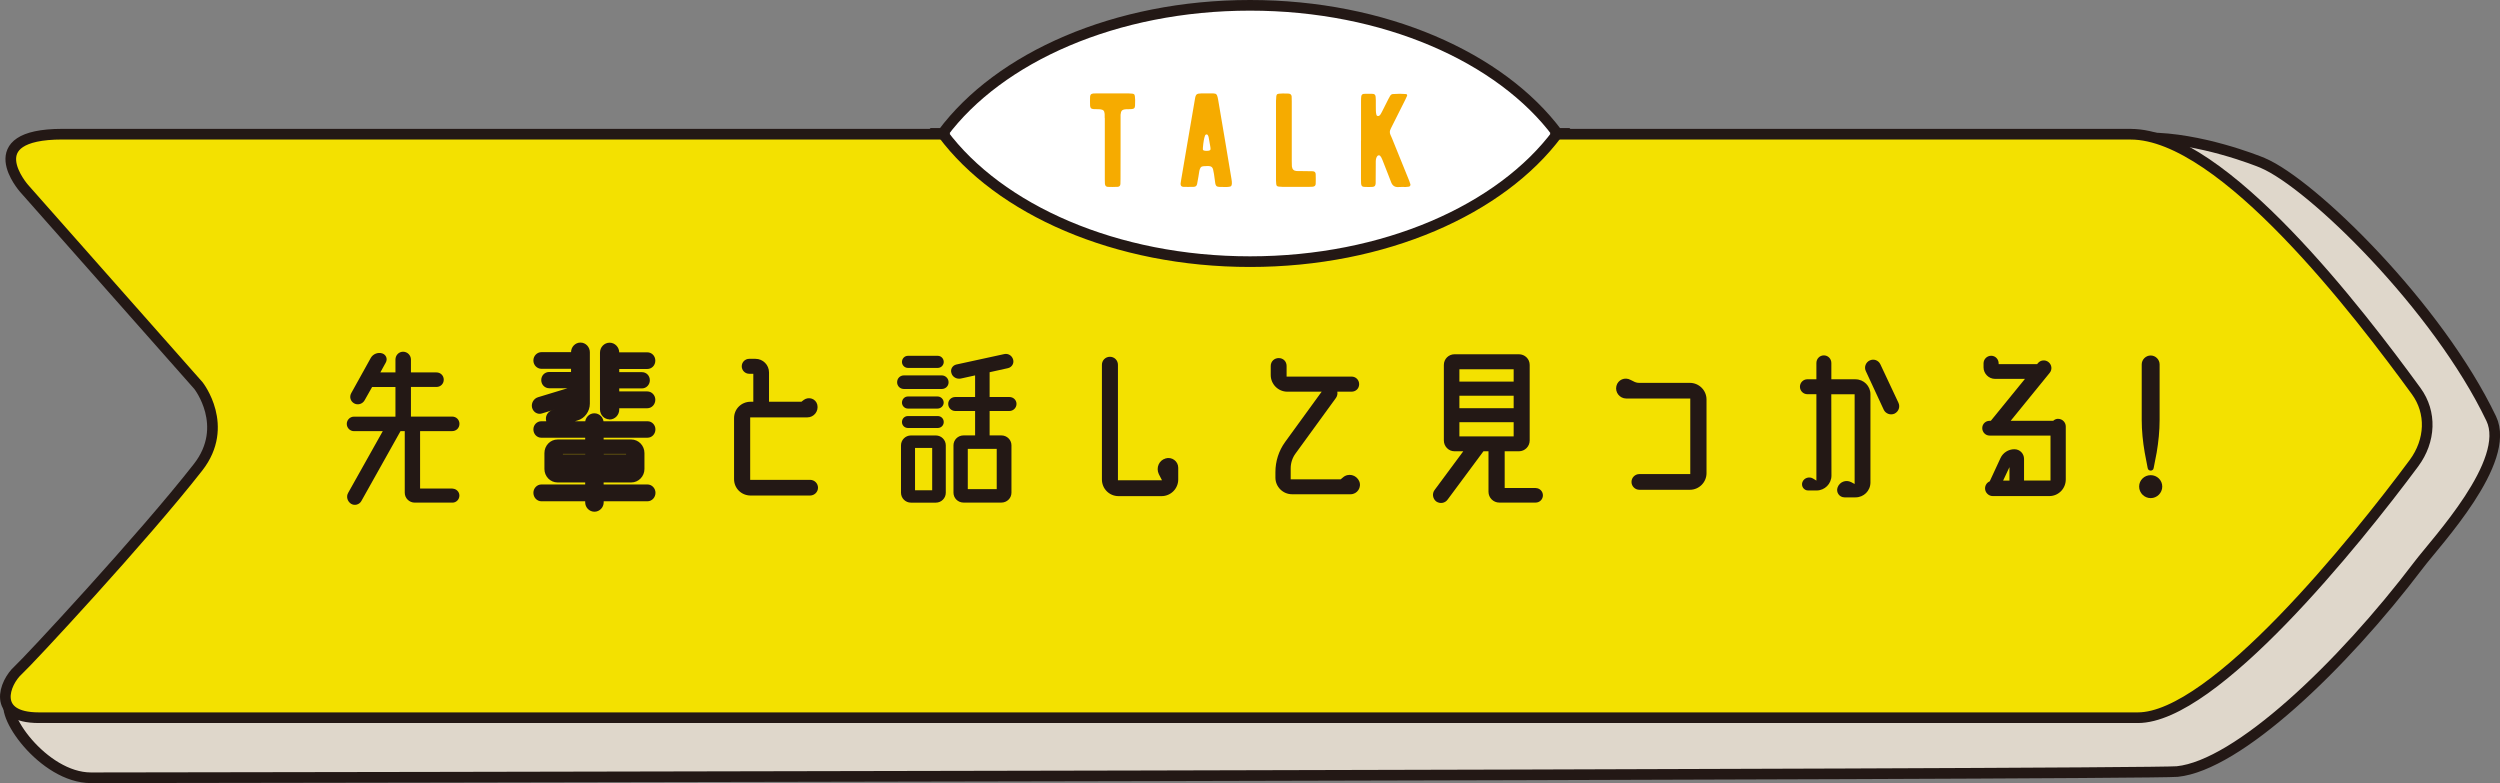 <?xml version="1.0" encoding="UTF-8"?><svg id="_レイヤー_2" xmlns="http://www.w3.org/2000/svg" viewBox="0 0 464.85 145.6"><rect x="0" y="0" width="464.85" height="145.6" fill="#808080" stroke="none"/><defs><style>.cls-1{stroke-width:.66px;}.cls-1,.cls-2{fill:#231815;}.cls-1,.cls-3,.cls-4{stroke-linecap:round;stroke-linejoin:round;}.cls-1,.cls-3,.cls-4,.cls-5{stroke:#231815;}.cls-6{fill:#f6ab00;}.cls-6,.cls-2{stroke-width:0px;}.cls-3{fill:#dfd7cb;}.cls-3,.cls-4,.cls-5{stroke-width:1.98px;}.cls-4{fill:#f3e100;}.cls-5{fill:#fff;stroke-miterlimit:10;}</style></defs><g id="_レイヤー_6"><path class="cls-3" d="m420.71,30.29c-1.04-.44-11.7-4.68-21.31-4.65-73.1.19-360.72,6.15-374.88,6.15-16.02,0-7.12,10.07-7.12,10.07l32.43,36.68s5.92,7.5-.07,15.18c-10.22,13.08-45.82,34.61-47.7,36.3-2.57,2.31,5.96,14.6,14.86,14.6s382.27-.58,387.92-1.16c11.24-1.16,30.51-19.43,44.95-38.49,3.23-4.26,17.25-19.15,13.43-27.13-9.95-20.8-33.33-43.66-42.5-47.54Z"/><path class="cls-4" d="m396.19,24.95H11.59c-16.02,0-7.12,10.07-7.12,10.07l32.43,36.68s5.92,7.5-.07,15.18c-10.22,13.08-31.56,36.03-33.44,37.73-2.57,2.31-5.06,8.84,3.84,8.84h390.28c14.12,0,40.47-32.68,51.33-47.31,3.13-4.22,3.31-9.45.44-13.4-10.48-14.38-35.94-47.78-53.08-47.78Z"/><path class="cls-5" d="m289.59,24.82s.01-.01.02-.02h-.03c-10.51-14.12-32.14-23.81-57.15-23.81s-46.64,9.69-57.15,23.81h-.03s.01.01.02.02c0,0-.01.01-.02.02h.03c10.51,14.12,32.14,23.81,57.15,23.81s46.64-9.69,57.15-23.81h.03s-.01-.01-.02-.02Z"/><path class="cls-6" d="m205.41,21.97c0-.41,0-.67-.01-.79-.02-.3-.1-.51-.22-.63-.12-.12-.33-.2-.63-.23-.15,0-.34-.02-.59-.02-.27,0-.47,0-.58-.01-.25-.02-.42-.07-.52-.16-.1-.1-.15-.26-.17-.48-.02-.55-.02-1.1,0-1.66.02-.21.07-.36.16-.45.09-.08.25-.13.47-.16.11,0,.31-.01.58-.01,3.27,0,5.26,0,5.96,0,.57,0,.92.06,1.03.17.11.11.17.46.18,1.04,0,.5,0,.86-.02,1.08-.02.22-.06.37-.15.46-.09.09-.24.14-.45.16-.13.02-.31.02-.54.02s-.42,0-.53.01c-.37.02-.63.11-.77.25-.14.15-.22.4-.25.77v6.4c-.01,2.27-.01,4.11-.01,5.52,0,.44,0,.76-.02.98-.03.32-.2.49-.5.51-.65.03-1.26.04-1.85.01-.32-.02-.5-.21-.53-.58-.02-.15-.02-.41-.02-.79v-11.42Z"/><path class="cls-6" d="m224.44,17.37h1.17c.27.02.45.06.54.15.1.08.18.26.25.53.03.12.06.28.1.48.24,1.43.66,3.88,1.25,7.37.52,3.14.94,5.59,1.23,7.37.13.73.1,1.17-.08,1.34-.13.11-.51.17-1.14.16-.61,0-.97-.02-1.08-.02-.23-.02-.4-.07-.5-.17-.1-.09-.17-.25-.21-.48-.02-.19-.06-.48-.12-.87-.05-.39-.09-.68-.12-.87-.02-.12-.07-.41-.17-.86-.09-.4-.35-.6-.77-.62-.11,0-.18-.01-.19-.01-.65,0-1.06.04-1.22.15-.22.15-.36.54-.44,1.17-.02.19-.13.86-.35,2.02-.07.35-.28.52-.62.53-.77.02-1.42.02-1.95,0-.35-.02-.51-.21-.5-.59,0-.1.04-.32.1-.68.54-3.22.9-5.34,1.08-6.36.96-5.61,1.46-8.53,1.5-8.76.06-.42.17-.69.33-.81.15-.11.42-.17.82-.17h1.08Zm-.06,10.68c.44,0,.67-.09.7-.27.02-.05,0-.19-.02-.42-.03-.22-.09-.54-.17-.98-.09-.52-.14-.81-.15-.85-.02-.11-.06-.23-.13-.36-.09-.15-.19-.2-.31-.17-.1.02-.18.08-.22.17-.19.48-.32,1.23-.41,2.27,0,.14-.01.25-.01.33,0,.19.24.29.73.28Z"/><path class="cls-6" d="m237.27,18.65c0-.61.06-.98.17-1.1.11-.11.48-.17,1.09-.17.48,0,.84,0,1.06.02.35.02.55.21.58.54.02.18.02.5.02.98v11.03c0,.49,0,.81.02.97.06.55.34.84.86.88.05,0,.6,0,1.66.02.81,0,1.26.02,1.37.02.35.02.54.21.54.57.02.59.02,1.17,0,1.75,0,.33-.19.52-.56.56-.12.02-.31.02-.58.02h-5.08c-.55,0-.88-.06-.99-.17-.11-.11-.17-.45-.17-1v-14.94Z"/><path class="cls-6" d="m253.07,26.13v-7.31c0-.37.01-.66.04-.87.03-.31.2-.48.51-.5.55-.02,1.1-.02,1.65,0,.3.02.47.18.51.5.02.15.04.38.04.68v.98c0,.4,0,.72.01.97,0,.26.03.51.1.76.02.12.1.2.22.23.12.03.23,0,.33-.07.15-.11.31-.35.48-.71.15-.28.34-.67.59-1.17.28-.56.48-.95.59-1.17.14-.27.25-.47.33-.6.13-.23.31-.35.53-.36.91-.07,1.72-.07,2.43,0,.09,0,.15.05.19.12s.04.15,0,.24c-.08.2-.19.44-.33.71-.1.21-.9,1.8-2.4,4.78-.24.48-.34.68-.3.62-.2.36-.22.73-.05,1.11.19.4.4.91.64,1.52.86,2.11,1.81,4.46,2.85,7.03.09.22.16.44.22.65.02.1,0,.19-.05.28-.06.09-.13.14-.23.16-.19.03-.38.05-.58.06-.07,0-.3,0-.68-.01-.28,0-.51,0-.69.02-.68.05-1.14-.27-1.38-.97-.02-.08-.21-.56-.56-1.45-.59-1.51-.93-2.38-1.03-2.62-.14-.36-.28-.62-.42-.76-.06-.07-.15-.1-.25-.1-.1,0-.19.04-.27.12-.19.23-.29.56-.3.99,0-.03,0,.78-.01,2.44,0,.95,0,1.5-.01,1.65-.02.24-.07.41-.16.51-.1.1-.26.15-.5.17-.49.02-.98.01-1.46-.01-.2,0-.35-.06-.44-.16-.08-.09-.13-.25-.15-.47-.02-.15-.02-.44-.02-.87v-7.1Z"/><path class="cls-2" d="m84.14,90.86c.69,0,1.28.59,1.28,1.28,0,.73-.59,1.32-1.28,1.32h-7.01c-1.04,0-1.87-.83-1.87-1.84v-11.45h-.8s-.03.03-.03.07l-7.25,12.94c-.38.66-1.25.9-1.91.49-.69-.45-.94-1.35-.52-2.05l6.42-11.45h-5.34c-.76,0-1.35-.62-1.35-1.35s.59-1.35,1.35-1.35h7.7v-5.51h-4.34l-1.39,2.46c-.38.69-1.25.97-1.94.59-.69-.38-.94-1.21-.55-1.91l3.64-6.56c.42-.73,1.32-1.08,2.12-.83.73.24,1.04,1.04.66,1.7l-1.01,1.84h2.81v-2.39c0-.8.62-1.46,1.42-1.46s1.46.66,1.46,1.46v2.39h4.75c.76,0,1.35.59,1.35,1.35s-.59,1.35-1.35,1.35h-4.75v5.51h7.67c.76,0,1.35.59,1.35,1.35s-.59,1.35-1.35,1.35h-5.97v10.68h6.04Z"/><path class="cls-1" d="m120.38,90.41c.66,0,1.17.57,1.17,1.22,0,.68-.51,1.25-1.17,1.25h-8.46v.53c0,.76-.62,1.41-1.39,1.41s-1.39-.65-1.39-1.41v-.53h-8.46c-.66,0-1.17-.57-1.17-1.25,0-.65.51-1.22,1.17-1.22h8.46v-1.03h-5.47c-1.17,0-2.11-.99-2.11-2.17v-2.96c0-1.22.95-2.2,2.11-2.2h5.47v-.99h-8.5c-.62,0-1.13-.53-1.13-1.22,0-.65.51-1.18,1.13-1.18h1.5c-.11-.11-.18-.27-.26-.46-.18-.65.18-1.37.8-1.56l3.83-1.18v-.68l-5.87,1.79c-.62.19-1.24-.23-1.39-.87-.15-.65.26-1.33.88-1.52l6.38-1.94v-.38h-4.41c-.62,0-1.13-.53-1.13-1.18,0-.68.51-1.18,1.13-1.18h4.41v-1.25h-5.83c-.62,0-1.17-.53-1.17-1.22s.55-1.22,1.17-1.22h5.83v-.3c0-.8.62-1.48,1.42-1.48s1.42.68,1.42,1.48v9.54c0,1.29-.84,2.47-2.04,2.81l-2.59.8h4.41v-.04c0-.8.62-1.44,1.39-1.44s1.39.65,1.39,1.44v.04h8.5c.62,0,1.13.53,1.13,1.18,0,.68-.51,1.22-1.13,1.22h-8.5v.99h5.47c1.17,0,2.12.99,2.12,2.2v2.96c0,1.18-.95,2.17-2.12,2.17h-5.47v1.03h8.46Zm-11.23-6.34h-4.81v.72h4.81v-.72Zm-4.81,3.31h4.81v-.65h-4.81v.65Zm9.01-9.73c-.8,0-1.46-.68-1.46-1.52v-10.56c0-.84.66-1.52,1.46-1.52s1.46.68,1.46,1.52v.27h5.54c.66,0,1.17.53,1.17,1.22s-.51,1.22-1.17,1.22h-5.54v1.25h4.56c.62,0,1.13.49,1.13,1.18,0,.65-.51,1.18-1.13,1.18h-4.56v1.22h5.54c.66,0,1.17.57,1.17,1.22,0,.68-.51,1.25-1.17,1.25h-5.54v.57c0,.84-.66,1.52-1.46,1.52Zm3.39,6.42h-4.81v.72h4.81v-.72Zm-4.81,3.31h4.81v-.65h-4.81v.65Z"/><path class="cls-2" d="m150.61,89.22c.83,0,1.49.66,1.49,1.46s-.66,1.46-1.49,1.46h-11.03c-1.73,0-3.09-1.35-3.09-3.05v-11.34c0-1.7,1.35-3.05,3.09-3.05h.49v-5.2h-.76c-.76,0-1.39-.62-1.39-1.39s.62-1.39,1.39-1.39h1.15c1.42,0,2.53,1.14,2.53,2.53v5.45h6.03l.45-.35c.94-.66,2.22-.21,2.5.9.28,1.21-.62,2.36-1.87,2.36h-10.61v11.62h11.13Z"/><path class="cls-2" d="m175.1,69.8c.69,0,1.28.55,1.28,1.28s-.59,1.25-1.28,1.25h-7.01c-.73,0-1.28-.55-1.28-1.25,0-.73.55-1.28,1.28-1.28h7.01Zm-1.08,11.17c1.01,0,1.84.83,1.84,1.84v8.81c0,1.01-.83,1.84-1.84,1.84h-4.65c-1.01,0-1.84-.83-1.84-1.84v-8.81c0-1.01.83-1.84,1.84-1.84h4.65Zm-5.2-12.56c-.62,0-1.11-.52-1.11-1.11,0-.62.49-1.14,1.11-1.14h5.55c.62,0,1.11.52,1.11,1.14,0,.59-.49,1.11-1.11,1.11h-5.55Zm0,7.56c-.62,0-1.11-.52-1.11-1.11,0-.62.49-1.14,1.11-1.14h5.51c.62,0,1.14.52,1.14,1.14,0,.59-.52,1.11-1.14,1.11h-5.51Zm0,3.61c-.62,0-1.11-.49-1.11-1.11s.49-1.11,1.11-1.11h5.55c.62,0,1.11.49,1.11,1.11s-.49,1.11-1.11,1.11h-5.55Zm4.51,11.58v-7.87h-3.19v7.87h3.19Zm14.36-14.74h-3.68v4.54h2.19c1.04,0,1.87.83,1.87,1.84v8.81c0,1.01-.83,1.84-1.87,1.84h-7.04c-1.04,0-1.87-.83-1.87-1.84v-8.81c0-1.01.83-1.84,1.87-1.84h2.15v-4.54h-3.68c-.73,0-1.32-.59-1.32-1.32s.59-1.28,1.32-1.28h3.68v-4.02l-2.67.59c-.76.14-1.53-.28-1.73-1.01-.24-.69.17-1.42.9-1.6l8.91-1.94c.73-.17,1.46.28,1.66,1.01.21.69-.21,1.42-.94,1.6l-3.43.76v4.61h3.68c.73,0,1.32.56,1.32,1.28s-.59,1.32-1.32,1.32Zm-2.36,14.53v-7.49h-5.38v7.49h5.38Z"/><path class="cls-2" d="m216.72,85.24c1.18-.35,2.36.52,2.36,1.73v2.19c0,1.7-1.39,3.09-3.09,3.09h-8.01c-1.73,0-3.09-1.39-3.09-3.09v-21.33c0-.83.66-1.49,1.49-1.49s1.49.66,1.49,1.49v21.47h8.19l-.59-1.14c-.56-1.18.03-2.57,1.25-2.91Z"/><path class="cls-2" d="m252.73,89.47c.49,1.14-.35,2.43-1.6,2.43h-10.89c-1.7,0-3.09-1.39-3.09-3.09v-1.04c0-1.98.62-3.95,1.8-5.58l6.8-9.36h-6.38c-1.7,0-3.09-1.39-3.09-3.09v-1.7c0-.83.66-1.46,1.49-1.46s1.46.62,1.46,1.46v1.98h12.07c.8,0,1.42.62,1.42,1.42s-.62,1.39-1.42,1.39h-2.64c.07.38,0,.8-.24,1.14l-7.56,10.4c-.55.76-.87,1.73-.87,2.71v2.05h9.29l.42-.35c.97-.87,2.5-.52,3.02.69Z"/><path class="cls-2" d="m285.54,90.75c.76,0,1.35.62,1.35,1.35s-.59,1.35-1.35,1.35h-6.76c-1.11,0-2.01-.9-2.01-2.01v-7.53h-.94l-6.66,8.98c-.49.69-1.42.83-2.12.35-.66-.52-.8-1.46-.31-2.12l5.34-7.21h-1.63c-1.08,0-1.98-.9-1.98-2.01v-14.05c0-1.11.9-1.98,1.98-1.98h11.97c1.11,0,2.01.87,2.01,1.98v14.05c0,1.11-.9,2.01-2.01,2.01h-2.64v6.83h5.76Zm-4.09-22.09h-10.09v2.29h10.09v-2.29Zm-10.09,4.92v2.32h10.09v-2.32h-10.09Zm0,4.92v2.64h10.09v-2.64h-10.09Z"/><path class="cls-2" d="m314.22,71.19c1.7,0,3.09,1.39,3.09,3.09v13.7c0,1.7-1.39,3.09-3.09,3.09h-9.4c-.8,0-1.46-.66-1.46-1.46s.66-1.46,1.46-1.46h9.47v-14.05h-11.9c-1.21,0-2.12-1.14-1.84-2.32s1.6-1.73,2.64-1.14l.49.24c.35.21.73.31,1.11.31h9.43Z"/><path class="cls-2" d="m345.02,70.53c1.53,0,2.77,1.25,2.77,2.77v16.41c0,1.56-1.25,2.77-2.77,2.77h-2.05c-.97,0-1.63-.97-1.28-1.87.38-1.01,1.53-1.46,2.5-.97l.66.35v-16.68h-4.34l.03,15.12c0,1.53-1.25,2.77-2.77,2.77h-1.56c-.8,0-1.35-.8-1.07-1.56.28-.76,1.25-1.11,1.98-.66l.62.38v-16.06h-1.67c-.76,0-1.39-.62-1.39-1.39s.62-1.39,1.39-1.39h1.67v-3.02c0-.8.62-1.42,1.39-1.42s1.39.62,1.39,1.42v3.02h4.51Zm7.98,4.37c.35.76.03,1.63-.73,2.01-.76.35-1.67,0-2.01-.73l-3.33-7.18c-.35-.73-.03-1.63.73-1.98.76-.35,1.63-.03,1.98.73l3.36,7.15Z"/><path class="cls-2" d="m382.69,77.88c.8,0,1.42.66,1.42,1.42v9.85c0,1.7-1.35,3.09-3.05,3.09h-10.54c-.76,0-1.42-.66-1.42-1.42,0-.59.35-1.11.87-1.32l2.01-4.34c.45-.97,1.46-1.63,2.57-1.63,1.01,0,1.8.8,1.8,1.8v4.02h4.92v-8.36h-11.34c-.73,0-1.35-.62-1.35-1.39s.62-1.35,1.35-1.35h.24l6.35-7.8h-5.55c-1.18,0-2.15-.97-2.15-2.15v-.73c0-.76.62-1.42,1.42-1.42s1.39.66,1.39,1.42v.14h7.15l.14-.17c.49-.62,1.39-.69,1.98-.21.62.49.73,1.39.21,2.01l-7.25,8.91h7.91c.24-.24.59-.38.94-.38Zm-9.05,8.98l-1.18,2.5h1.18v-2.5Z"/><path class="cls-2" d="m402.05,90.47c0,1.18-.97,2.15-2.15,2.15s-2.15-.97-2.15-2.15.97-2.12,2.15-2.12,2.15.94,2.15,2.12Zm-1.04-6.31l-.56,2.88c-.1.62-1.01.62-1.11,0l-.55-2.88c-.35-2.01-.56-4.06-.56-6.1v-10.3c0-.9.76-1.66,1.67-1.66s1.66.76,1.66,1.66v10.3c0,2.05-.21,4.09-.55,6.1Z"/></g></svg>